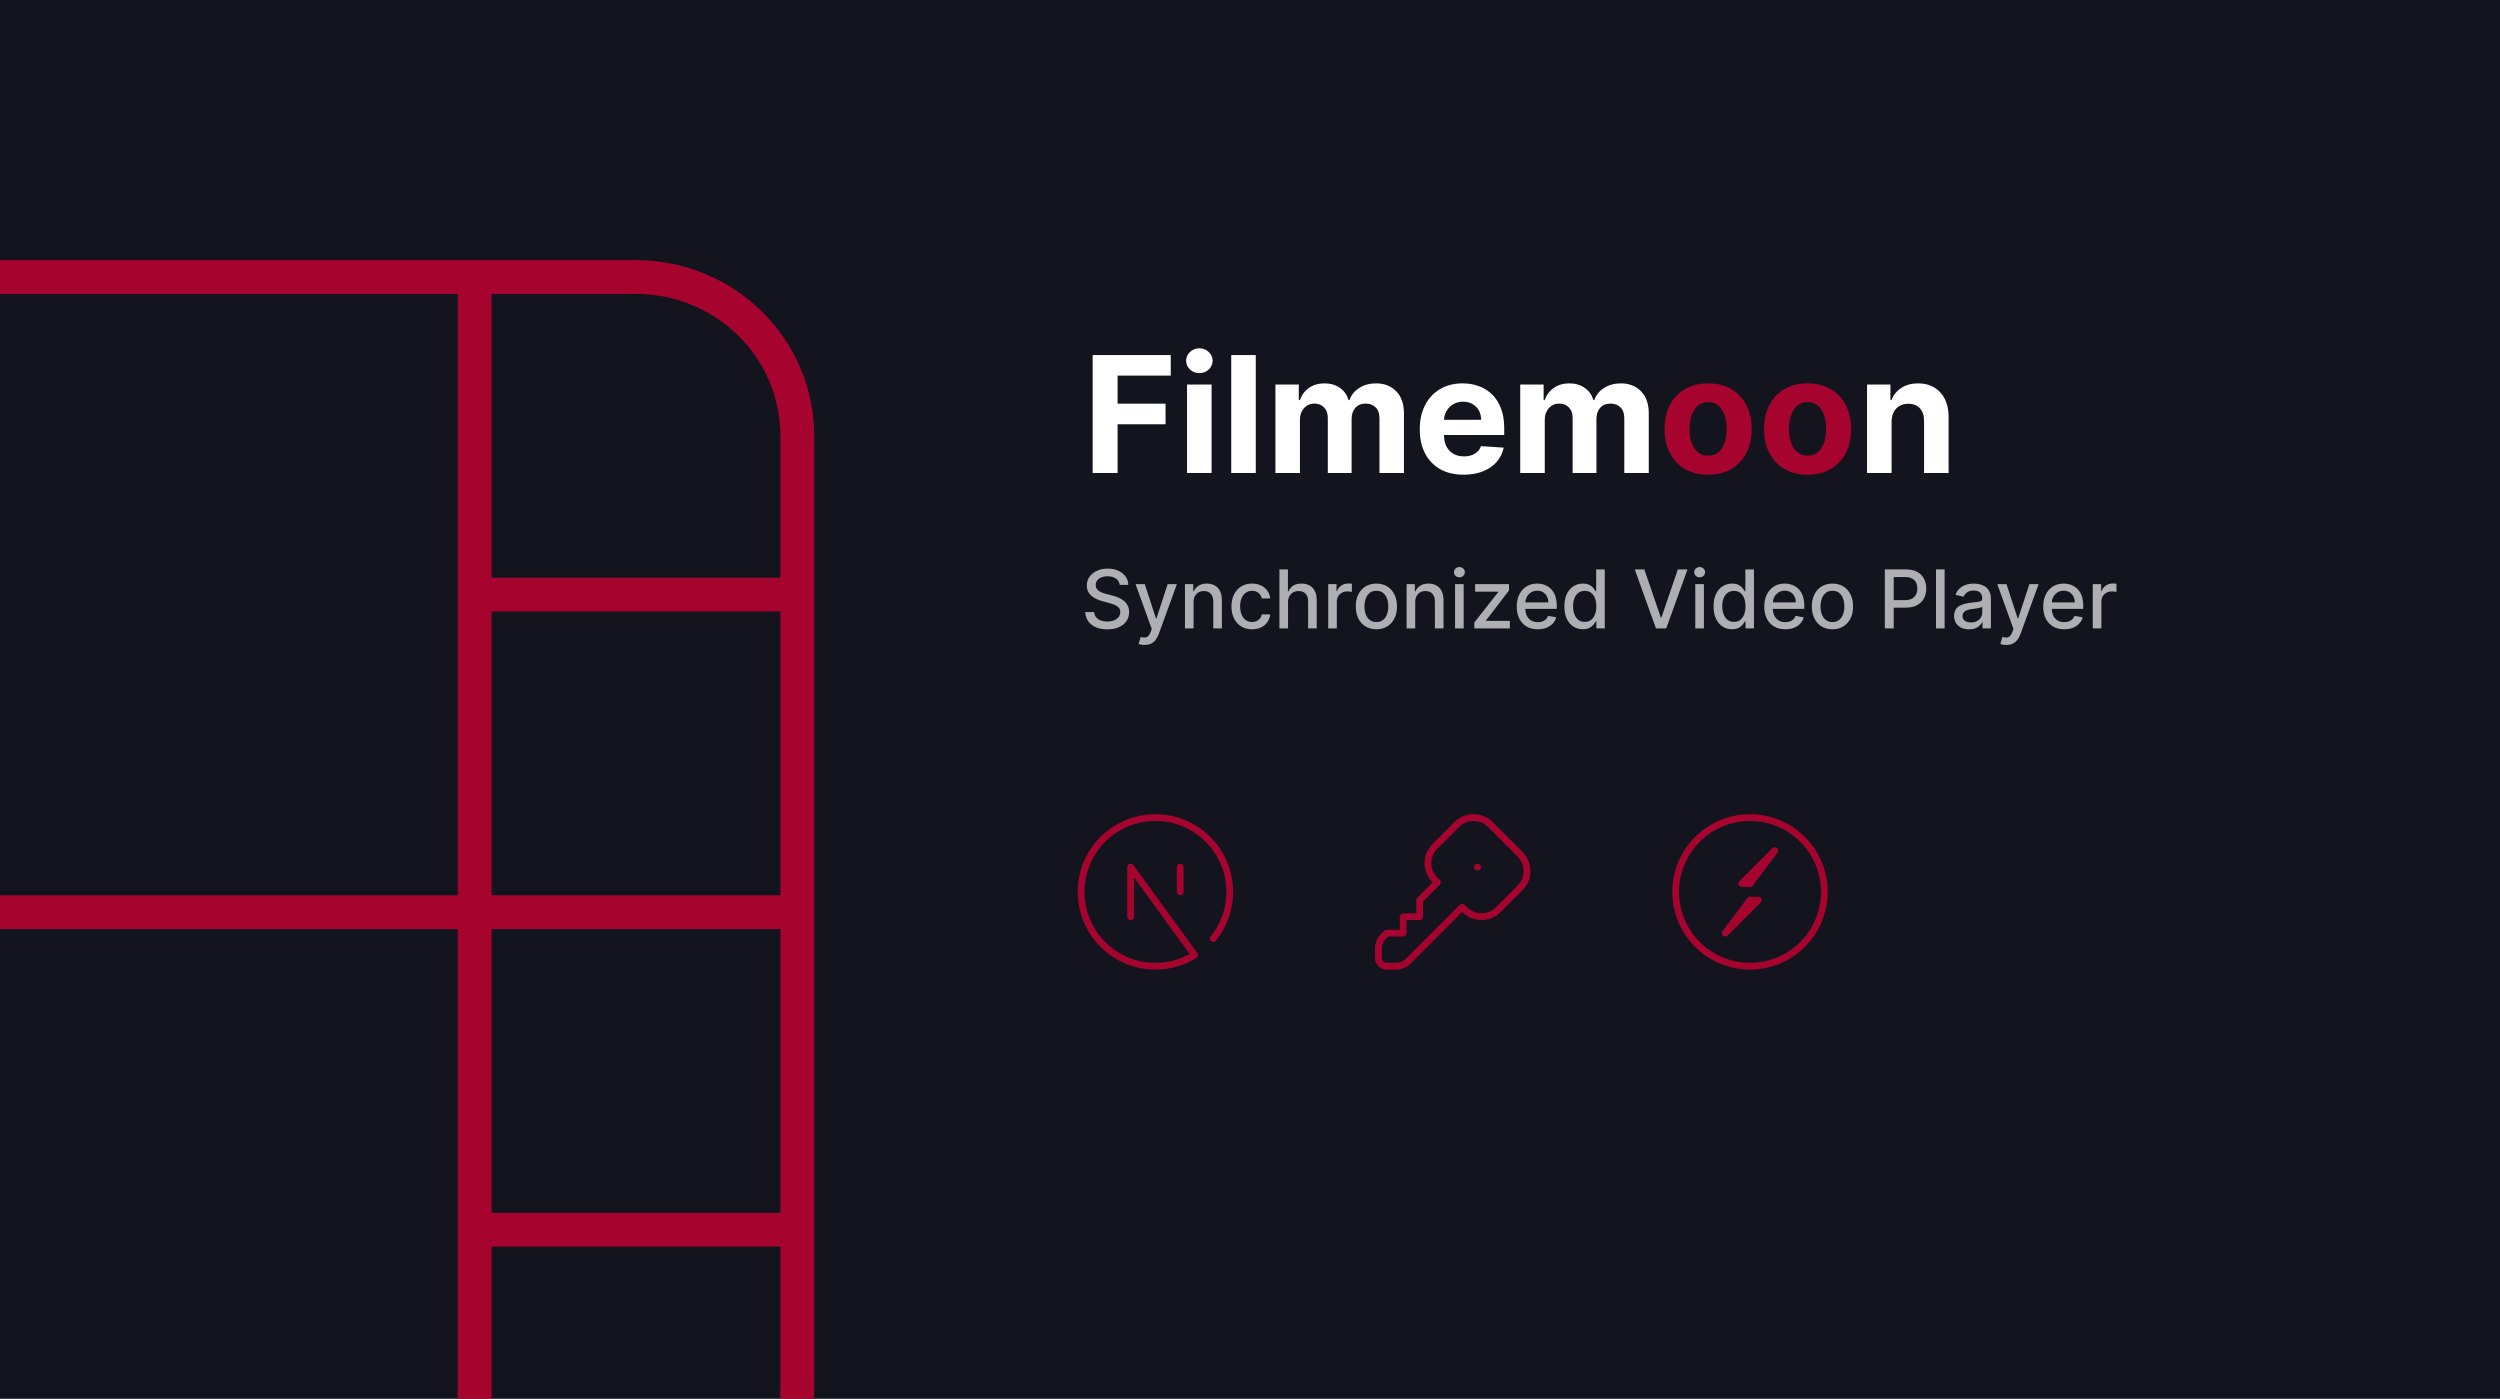 <svg width="370" height="207" viewBox="0 0 370 207" fill="none" xmlns="http://www.w3.org/2000/svg">
<rect x="0" y="0" width="370" height="207" fill="#808080" stroke="none"/>
<g clip-path="url(#clip0_2_25)">
<rect width="370" height="207" fill="#14141F"/>
<path d="M-25.25 41V229M70.25 41V229M-73 88H-25.25M-73 182H-25.25M-73 135H118M70.25 88H118M70.25 182H118M-73 64.5C-73 58.267 -70.485 52.29 -66.007 47.883C-61.53 43.476 -55.457 41 -49.125 41H94.125C100.457 41 106.53 43.476 111.007 47.883C115.485 52.29 118 58.267 118 64.5V205.5C118 211.733 115.485 217.71 111.007 222.117C106.53 226.524 100.457 229 94.125 229H-49.125C-55.457 229 -61.53 226.524 -66.007 222.117C-70.485 217.71 -73 211.733 -73 205.5V64.5Z" stroke="#A6042E" stroke-width="5" stroke-linecap="round" stroke-linejoin="round"/>
<path d="M161.712 70V52.545H173.269V55.588H165.403V59.747H172.502V62.79H165.403V70H161.712ZM175.683 70V56.909H179.314V70H175.683ZM177.507 55.222C176.967 55.222 176.504 55.043 176.118 54.685C175.737 54.321 175.547 53.886 175.547 53.381C175.547 52.881 175.737 52.452 176.118 52.094C176.504 51.73 176.967 51.548 177.507 51.548C178.047 51.548 178.507 51.73 178.888 52.094C179.274 52.452 179.467 52.881 179.467 53.381C179.467 53.886 179.274 54.321 178.888 54.685C178.507 55.043 178.047 55.222 177.507 55.222ZM185.853 52.545V70H182.222V52.545H185.853ZM188.761 70V56.909H192.222V59.219H192.375C192.648 58.452 193.102 57.847 193.739 57.403C194.375 56.96 195.136 56.739 196.023 56.739C196.92 56.739 197.685 56.963 198.315 57.412C198.946 57.855 199.366 58.457 199.577 59.219H199.713C199.98 58.469 200.463 57.869 201.162 57.42C201.866 56.966 202.699 56.739 203.659 56.739C204.881 56.739 205.872 57.128 206.634 57.906C207.401 58.679 207.784 59.776 207.784 61.196V70H204.162V61.912C204.162 61.185 203.969 60.639 203.582 60.276C203.196 59.912 202.713 59.73 202.134 59.73C201.474 59.73 200.96 59.94 200.591 60.361C200.222 60.776 200.037 61.324 200.037 62.006V70H196.517V61.835C196.517 61.193 196.332 60.682 195.963 60.301C195.599 59.92 195.119 59.73 194.523 59.73C194.119 59.73 193.756 59.832 193.432 60.037C193.114 60.236 192.861 60.517 192.673 60.881C192.486 61.239 192.392 61.659 192.392 62.142V70H188.761ZM216.618 70.256C215.271 70.256 214.112 69.983 213.141 69.438C212.175 68.886 211.43 68.108 210.908 67.102C210.385 66.091 210.124 64.895 210.124 63.514C210.124 62.168 210.385 60.986 210.908 59.969C211.43 58.952 212.166 58.159 213.115 57.591C214.07 57.023 215.189 56.739 216.473 56.739C217.337 56.739 218.141 56.878 218.885 57.156C219.635 57.429 220.288 57.841 220.845 58.392C221.408 58.943 221.845 59.636 222.158 60.472C222.47 61.301 222.626 62.273 222.626 63.386V64.383H211.572V62.133H219.209C219.209 61.611 219.095 61.148 218.868 60.744C218.641 60.341 218.325 60.026 217.922 59.798C217.524 59.565 217.061 59.449 216.533 59.449C215.982 59.449 215.493 59.577 215.067 59.832C214.646 60.082 214.317 60.42 214.078 60.847C213.839 61.267 213.717 61.736 213.712 62.253V64.392C213.712 65.04 213.831 65.599 214.07 66.071C214.314 66.543 214.658 66.906 215.101 67.162C215.544 67.418 216.07 67.546 216.678 67.546C217.081 67.546 217.45 67.489 217.786 67.375C218.121 67.261 218.408 67.091 218.646 66.864C218.885 66.636 219.067 66.358 219.192 66.028L222.55 66.25C222.379 67.057 222.03 67.761 221.501 68.364C220.979 68.96 220.303 69.426 219.473 69.761C218.649 70.091 217.697 70.256 216.618 70.256ZM224.996 70V56.909H228.456V59.219H228.609C228.882 58.452 229.337 57.847 229.973 57.403C230.609 56.96 231.371 56.739 232.257 56.739C233.155 56.739 233.919 56.963 234.55 57.412C235.18 57.855 235.601 58.457 235.811 59.219H235.947C236.214 58.469 236.697 57.869 237.396 57.42C238.101 56.966 238.933 56.739 239.893 56.739C241.115 56.739 242.107 57.128 242.868 57.906C243.635 58.679 244.018 59.776 244.018 61.196V70H240.396V61.912C240.396 61.185 240.203 60.639 239.817 60.276C239.43 59.912 238.947 59.73 238.368 59.73C237.709 59.73 237.195 59.94 236.825 60.361C236.456 60.776 236.271 61.324 236.271 62.006V70H232.751V61.835C232.751 61.193 232.567 60.682 232.197 60.301C231.834 59.92 231.354 59.73 230.757 59.73C230.354 59.73 229.99 59.832 229.666 60.037C229.348 60.236 229.095 60.517 228.908 60.881C228.72 61.239 228.626 61.659 228.626 62.142V70H224.996ZM279.955 62.432V70H276.324V56.909H279.784V59.219H279.938C280.227 58.457 280.713 57.855 281.395 57.412C282.077 56.963 282.903 56.739 283.875 56.739C284.784 56.739 285.577 56.938 286.253 57.335C286.929 57.733 287.455 58.301 287.83 59.04C288.205 59.773 288.392 60.648 288.392 61.665V70H284.761V62.312C284.767 61.511 284.563 60.886 284.148 60.438C283.733 59.983 283.162 59.756 282.435 59.756C281.946 59.756 281.514 59.861 281.139 60.071C280.77 60.281 280.48 60.588 280.27 60.992C280.065 61.389 279.96 61.869 279.955 62.432Z" fill="white"/>
<path d="M252.801 70.256C251.477 70.256 250.332 69.974 249.366 69.412C248.406 68.844 247.665 68.054 247.142 67.043C246.619 66.026 246.358 64.847 246.358 63.506C246.358 62.153 246.619 60.972 247.142 59.96C247.665 58.943 248.406 58.153 249.366 57.591C250.332 57.023 251.477 56.739 252.801 56.739C254.125 56.739 255.267 57.023 256.227 57.591C257.193 58.153 257.938 58.943 258.46 59.96C258.983 60.972 259.244 62.153 259.244 63.506C259.244 64.847 258.983 66.026 258.46 67.043C257.938 68.054 257.193 68.844 256.227 69.412C255.267 69.974 254.125 70.256 252.801 70.256ZM252.818 67.443C253.42 67.443 253.923 67.273 254.327 66.932C254.73 66.585 255.034 66.114 255.239 65.517C255.449 64.921 255.554 64.242 255.554 63.48C255.554 62.719 255.449 62.04 255.239 61.443C255.034 60.847 254.73 60.375 254.327 60.028C253.923 59.682 253.42 59.508 252.818 59.508C252.21 59.508 251.699 59.682 251.284 60.028C250.875 60.375 250.565 60.847 250.355 61.443C250.151 62.04 250.048 62.719 250.048 63.48C250.048 64.242 250.151 64.921 250.355 65.517C250.565 66.114 250.875 66.585 251.284 66.932C251.699 67.273 252.21 67.443 252.818 67.443ZM267.52 70.256C266.196 70.256 265.051 69.974 264.085 69.412C263.125 68.844 262.384 68.054 261.861 67.043C261.338 66.026 261.077 64.847 261.077 63.506C261.077 62.153 261.338 60.972 261.861 59.96C262.384 58.943 263.125 58.153 264.085 57.591C265.051 57.023 266.196 56.739 267.52 56.739C268.844 56.739 269.986 57.023 270.946 57.591C271.912 58.153 272.656 58.943 273.179 59.96C273.702 60.972 273.963 62.153 273.963 63.506C273.963 64.847 273.702 66.026 273.179 67.043C272.656 68.054 271.912 68.844 270.946 69.412C269.986 69.974 268.844 70.256 267.52 70.256ZM267.537 67.443C268.139 67.443 268.642 67.273 269.045 66.932C269.449 66.585 269.753 66.114 269.957 65.517C270.168 64.921 270.273 64.242 270.273 63.48C270.273 62.719 270.168 62.04 269.957 61.443C269.753 60.847 269.449 60.375 269.045 60.028C268.642 59.682 268.139 59.508 267.537 59.508C266.929 59.508 266.418 59.682 266.003 60.028C265.594 60.375 265.284 60.847 265.074 61.443C264.869 62.04 264.767 62.719 264.767 63.48C264.767 64.242 264.869 64.921 265.074 65.517C265.284 66.114 265.594 66.585 266.003 66.932C266.418 67.273 266.929 67.443 267.537 67.443Z" fill="#A6042E"/>
<path d="M165.719 86.565C165.673 86.162 165.486 85.849 165.156 85.628C164.827 85.403 164.412 85.291 163.912 85.291C163.554 85.291 163.244 85.348 162.983 85.462C162.722 85.572 162.518 85.726 162.374 85.922C162.232 86.115 162.161 86.335 162.161 86.582C162.161 86.79 162.209 86.969 162.305 87.119C162.405 87.27 162.534 87.396 162.693 87.499C162.855 87.598 163.028 87.682 163.213 87.75C163.398 87.815 163.575 87.869 163.746 87.912L164.598 88.133C164.876 88.202 165.162 88.294 165.455 88.41C165.747 88.527 166.018 88.68 166.268 88.871C166.518 89.061 166.72 89.297 166.874 89.578C167.03 89.859 167.108 90.196 167.108 90.588C167.108 91.082 166.98 91.521 166.724 91.905C166.472 92.288 166.104 92.591 165.621 92.812C165.141 93.034 164.56 93.145 163.878 93.145C163.224 93.145 162.659 93.041 162.182 92.834C161.705 92.626 161.331 92.332 161.061 91.952C160.791 91.568 160.642 91.114 160.614 90.588H161.935C161.96 90.903 162.063 91.166 162.241 91.376C162.423 91.584 162.655 91.739 162.936 91.841C163.22 91.94 163.531 91.99 163.869 91.99C164.241 91.99 164.572 91.932 164.862 91.815C165.155 91.696 165.385 91.531 165.553 91.321C165.72 91.108 165.804 90.859 165.804 90.575C165.804 90.317 165.73 90.105 165.582 89.94C165.438 89.776 165.24 89.639 164.99 89.531C164.743 89.423 164.463 89.328 164.151 89.246L163.119 88.965C162.42 88.774 161.866 88.494 161.457 88.125C161.051 87.756 160.848 87.267 160.848 86.659C160.848 86.156 160.984 85.717 161.257 85.342C161.53 84.967 161.899 84.676 162.365 84.469C162.831 84.258 163.357 84.153 163.942 84.153C164.533 84.153 165.054 84.257 165.506 84.465C165.96 84.672 166.318 84.957 166.58 85.321C166.841 85.682 166.977 86.097 166.989 86.565H165.719ZM169.385 95.454C169.194 95.454 169.021 95.439 168.865 95.408C168.708 95.379 168.592 95.348 168.515 95.314L168.822 94.27C169.055 94.332 169.262 94.359 169.444 94.351C169.626 94.342 169.787 94.274 169.926 94.146C170.068 94.019 170.193 93.81 170.301 93.52L170.458 93.085L168.064 86.454H169.427L171.085 91.534H171.153L172.811 86.454H174.179L171.481 93.874C171.356 94.215 171.197 94.503 171.004 94.739C170.811 94.977 170.581 95.156 170.314 95.276C170.047 95.395 169.737 95.454 169.385 95.454ZM176.65 89.114V93H175.376V86.454H176.599V87.52H176.68C176.831 87.173 177.066 86.895 177.387 86.685C177.711 86.474 178.119 86.369 178.61 86.369C179.056 86.369 179.447 86.463 179.782 86.651C180.118 86.835 180.377 87.111 180.562 87.477C180.747 87.844 180.839 88.297 180.839 88.837V93H179.565V88.99C179.565 88.516 179.441 88.145 179.194 87.878C178.947 87.608 178.608 87.473 178.176 87.473C177.88 87.473 177.618 87.537 177.387 87.665C177.16 87.793 176.98 87.98 176.846 88.227C176.716 88.472 176.65 88.767 176.65 89.114ZM185.305 93.132C184.672 93.132 184.126 92.989 183.669 92.702C183.214 92.412 182.865 92.013 182.62 91.504C182.376 90.996 182.254 90.413 182.254 89.757C182.254 89.092 182.379 88.506 182.629 87.997C182.879 87.486 183.231 87.087 183.686 86.8C184.14 86.513 184.676 86.369 185.292 86.369C185.789 86.369 186.233 86.462 186.622 86.646C187.011 86.828 187.325 87.084 187.564 87.413C187.805 87.743 187.949 88.128 187.994 88.568H186.754C186.686 88.261 186.529 87.997 186.285 87.776C186.044 87.554 185.72 87.443 185.314 87.443C184.958 87.443 184.647 87.537 184.38 87.724C184.116 87.909 183.91 88.173 183.762 88.517C183.615 88.858 183.541 89.261 183.541 89.727C183.541 90.204 183.613 90.617 183.758 90.963C183.903 91.31 184.108 91.578 184.372 91.769C184.639 91.959 184.953 92.054 185.314 92.054C185.555 92.054 185.774 92.01 185.97 91.922C186.169 91.831 186.335 91.702 186.468 91.534C186.605 91.367 186.7 91.165 186.754 90.929H187.994C187.949 91.352 187.811 91.73 187.581 92.062C187.35 92.395 187.042 92.656 186.656 92.847C186.272 93.037 185.822 93.132 185.305 93.132ZM190.631 89.114V93H189.357V84.273H190.614V87.52H190.695C190.848 87.168 191.082 86.888 191.398 86.68C191.713 86.473 192.125 86.369 192.634 86.369C193.082 86.369 193.474 86.462 193.81 86.646C194.148 86.831 194.409 87.106 194.594 87.473C194.781 87.837 194.875 88.291 194.875 88.837V93H193.601V88.99C193.601 88.51 193.477 88.138 193.23 87.874C192.983 87.606 192.639 87.473 192.199 87.473C191.898 87.473 191.628 87.537 191.389 87.665C191.153 87.793 190.967 87.98 190.831 88.227C190.697 88.472 190.631 88.767 190.631 89.114ZM196.575 93V86.454H197.807V87.494H197.875C197.994 87.142 198.205 86.865 198.506 86.663C198.81 86.459 199.153 86.356 199.537 86.356C199.616 86.356 199.71 86.359 199.818 86.365C199.929 86.371 200.016 86.378 200.078 86.386V87.605C200.027 87.591 199.936 87.575 199.805 87.558C199.675 87.538 199.544 87.528 199.413 87.528C199.112 87.528 198.844 87.592 198.608 87.72C198.375 87.845 198.19 88.02 198.054 88.244C197.918 88.466 197.849 88.719 197.849 89.003V93H196.575ZM203.703 93.132C203.09 93.132 202.554 92.992 202.097 92.71C201.64 92.429 201.284 92.035 201.032 91.53C200.779 91.024 200.652 90.433 200.652 89.757C200.652 89.078 200.779 88.484 201.032 87.976C201.284 87.467 201.64 87.072 202.097 86.791C202.554 86.51 203.09 86.369 203.703 86.369C204.317 86.369 204.853 86.51 205.31 86.791C205.767 87.072 206.123 87.467 206.375 87.976C206.628 88.484 206.755 89.078 206.755 89.757C206.755 90.433 206.628 91.024 206.375 91.53C206.123 92.035 205.767 92.429 205.31 92.71C204.853 92.992 204.317 93.132 203.703 93.132ZM203.708 92.062C204.105 92.062 204.435 91.957 204.696 91.747C204.958 91.537 205.151 91.257 205.276 90.908C205.404 90.558 205.468 90.173 205.468 89.753C205.468 89.335 205.404 88.952 205.276 88.602C205.151 88.25 204.958 87.967 204.696 87.754C204.435 87.541 204.105 87.435 203.708 87.435C203.307 87.435 202.975 87.541 202.711 87.754C202.449 87.967 202.255 88.25 202.127 88.602C202.002 88.952 201.939 89.335 201.939 89.753C201.939 90.173 202.002 90.558 202.127 90.908C202.255 91.257 202.449 91.537 202.711 91.747C202.975 91.957 203.307 92.062 203.708 92.062ZM209.451 89.114V93H208.177V86.454H209.4V87.52H209.481C209.631 87.173 209.867 86.895 210.188 86.685C210.512 86.474 210.92 86.369 211.411 86.369C211.857 86.369 212.248 86.463 212.583 86.651C212.918 86.835 213.178 87.111 213.363 87.477C213.548 87.844 213.64 88.297 213.64 88.837V93H212.366V88.99C212.366 88.516 212.242 88.145 211.995 87.878C211.748 87.608 211.408 87.473 210.977 87.473C210.681 87.473 210.418 87.537 210.188 87.665C209.961 87.793 209.781 87.98 209.647 88.227C209.516 88.472 209.451 88.767 209.451 89.114ZM215.349 93V86.454H216.623V93H215.349ZM215.992 85.445C215.771 85.445 215.58 85.371 215.421 85.223C215.265 85.072 215.187 84.894 215.187 84.686C215.187 84.476 215.265 84.297 215.421 84.149C215.58 83.999 215.771 83.923 215.992 83.923C216.214 83.923 216.403 83.999 216.559 84.149C216.718 84.297 216.798 84.476 216.798 84.686C216.798 84.894 216.718 85.072 216.559 85.223C216.403 85.371 216.214 85.445 215.992 85.445ZM218.201 93V92.126L221.746 87.622V87.562H218.316V86.454H223.336V87.383L219.926 91.832V91.892H223.455V93H218.201ZM227.592 93.132C226.947 93.132 226.391 92.994 225.925 92.719C225.462 92.44 225.104 92.05 224.852 91.547C224.602 91.041 224.477 90.449 224.477 89.77C224.477 89.099 224.602 88.508 224.852 87.997C225.104 87.486 225.457 87.087 225.908 86.8C226.363 86.513 226.894 86.369 227.502 86.369C227.871 86.369 228.229 86.43 228.576 86.553C228.923 86.675 229.234 86.867 229.509 87.128C229.785 87.389 230.002 87.729 230.161 88.146C230.32 88.561 230.4 89.065 230.4 89.659V90.111H225.197V89.156H229.151C229.151 88.821 229.083 88.524 228.947 88.266C228.81 88.004 228.619 87.798 228.371 87.648C228.127 87.497 227.84 87.422 227.511 87.422C227.153 87.422 226.84 87.51 226.573 87.686C226.309 87.859 226.104 88.087 225.96 88.368C225.817 88.646 225.746 88.949 225.746 89.276V90.021C225.746 90.459 225.823 90.831 225.977 91.138C226.133 91.445 226.35 91.679 226.629 91.841C226.907 92 227.232 92.079 227.604 92.079C227.846 92.079 228.066 92.046 228.265 91.977C228.464 91.906 228.636 91.801 228.781 91.662C228.925 91.523 229.036 91.351 229.113 91.146L230.319 91.364C230.222 91.719 230.049 92.03 229.799 92.297C229.552 92.561 229.241 92.767 228.866 92.915C228.494 93.06 228.069 93.132 227.592 93.132ZM234.264 93.128C233.735 93.128 233.264 92.993 232.849 92.723C232.437 92.45 232.113 92.062 231.877 91.56C231.645 91.054 231.528 90.447 231.528 89.74C231.528 89.033 231.646 88.428 231.882 87.925C232.12 87.422 232.447 87.037 232.862 86.77C233.277 86.503 233.747 86.369 234.272 86.369C234.679 86.369 235.005 86.438 235.252 86.574C235.502 86.707 235.696 86.864 235.832 87.043C235.971 87.222 236.079 87.379 236.156 87.516H236.233V84.273H237.507V93H236.262V91.981H236.156C236.079 92.121 235.968 92.28 235.824 92.459C235.681 92.638 235.485 92.794 235.235 92.928C234.985 93.061 234.662 93.128 234.264 93.128ZM234.545 92.041C234.912 92.041 235.221 91.945 235.474 91.751C235.73 91.555 235.923 91.284 236.054 90.938C236.187 90.591 236.254 90.188 236.254 89.727C236.254 89.273 236.189 88.875 236.058 88.534C235.927 88.193 235.735 87.928 235.483 87.737C235.23 87.547 234.917 87.452 234.545 87.452C234.162 87.452 233.842 87.551 233.586 87.75C233.331 87.949 233.137 88.22 233.007 88.564C232.879 88.908 232.815 89.296 232.815 89.727C232.815 90.165 232.88 90.558 233.011 90.908C233.142 91.257 233.335 91.534 233.591 91.739C233.849 91.94 234.167 92.041 234.545 92.041ZM243.366 84.273L245.795 91.381H245.893L248.322 84.273H249.745L246.605 93H245.083L241.943 84.273H243.366ZM250.903 93V86.454H252.178V93H250.903ZM251.547 85.445C251.325 85.445 251.135 85.371 250.976 85.223C250.82 85.072 250.741 84.894 250.741 84.686C250.741 84.476 250.82 84.297 250.976 84.149C251.135 83.999 251.325 83.923 251.547 83.923C251.768 83.923 251.957 83.999 252.114 84.149C252.273 84.297 252.352 84.476 252.352 84.686C252.352 84.894 252.273 85.072 252.114 85.223C251.957 85.371 251.768 85.445 251.547 85.445ZM256.342 93.128C255.814 93.128 255.342 92.993 254.927 92.723C254.515 92.45 254.191 92.062 253.956 91.56C253.723 91.054 253.606 90.447 253.606 89.74C253.606 89.033 253.724 88.428 253.96 87.925C254.199 87.422 254.525 87.037 254.94 86.77C255.355 86.503 255.825 86.369 256.35 86.369C256.757 86.369 257.083 86.438 257.331 86.574C257.581 86.707 257.774 86.864 257.91 87.043C258.049 87.222 258.157 87.379 258.234 87.516H258.311V84.273H259.585V93H258.341V91.981H258.234C258.157 92.121 258.047 92.28 257.902 92.459C257.76 92.638 257.564 92.794 257.314 92.928C257.064 93.061 256.74 93.128 256.342 93.128ZM256.623 92.041C256.99 92.041 257.299 91.945 257.552 91.751C257.808 91.555 258.001 91.284 258.132 90.938C258.265 90.591 258.332 90.188 258.332 89.727C258.332 89.273 258.267 88.875 258.136 88.534C258.005 88.193 257.814 87.928 257.561 87.737C257.308 87.547 256.995 87.452 256.623 87.452C256.24 87.452 255.92 87.551 255.664 87.75C255.409 87.949 255.216 88.22 255.085 88.564C254.957 88.908 254.893 89.296 254.893 89.727C254.893 90.165 254.958 90.558 255.089 90.908C255.22 91.257 255.413 91.534 255.669 91.739C255.927 91.94 256.245 92.041 256.623 92.041ZM264.224 93.132C263.58 93.132 263.024 92.994 262.558 92.719C262.095 92.44 261.737 92.05 261.484 91.547C261.234 91.041 261.109 90.449 261.109 89.77C261.109 89.099 261.234 88.508 261.484 87.997C261.737 87.486 262.089 87.087 262.541 86.8C262.996 86.513 263.527 86.369 264.135 86.369C264.504 86.369 264.862 86.43 265.209 86.553C265.555 86.675 265.866 86.867 266.142 87.128C266.418 87.389 266.635 87.729 266.794 88.146C266.953 88.561 267.033 89.065 267.033 89.659V90.111H261.83V89.156H265.784C265.784 88.821 265.716 88.524 265.58 88.266C265.443 88.004 265.251 87.798 265.004 87.648C264.76 87.497 264.473 87.422 264.143 87.422C263.786 87.422 263.473 87.51 263.206 87.686C262.942 87.859 262.737 88.087 262.592 88.368C262.45 88.646 262.379 88.949 262.379 89.276V90.021C262.379 90.459 262.456 90.831 262.609 91.138C262.766 91.445 262.983 91.679 263.261 91.841C263.54 92 263.865 92.079 264.237 92.079C264.479 92.079 264.699 92.046 264.898 91.977C265.097 91.906 265.268 91.801 265.413 91.662C265.558 91.523 265.669 91.351 265.746 91.146L266.952 91.364C266.855 91.719 266.682 92.03 266.432 92.297C266.185 92.561 265.874 92.767 265.499 92.915C265.126 93.06 264.702 93.132 264.224 93.132ZM271.203 93.132C270.59 93.132 270.054 92.992 269.597 92.71C269.14 92.429 268.784 92.035 268.532 91.53C268.279 91.024 268.152 90.433 268.152 89.757C268.152 89.078 268.279 88.484 268.532 87.976C268.784 87.467 269.14 87.072 269.597 86.791C270.054 86.51 270.59 86.369 271.203 86.369C271.817 86.369 272.353 86.51 272.81 86.791C273.267 87.072 273.623 87.467 273.875 87.976C274.128 88.484 274.255 89.078 274.255 89.757C274.255 90.433 274.128 91.024 273.875 91.53C273.623 92.035 273.267 92.429 272.81 92.71C272.353 92.992 271.817 93.132 271.203 93.132ZM271.208 92.062C271.605 92.062 271.935 91.957 272.196 91.747C272.458 91.537 272.651 91.257 272.776 90.908C272.904 90.558 272.968 90.173 272.968 89.753C272.968 89.335 272.904 88.952 272.776 88.602C272.651 88.25 272.458 87.967 272.196 87.754C271.935 87.541 271.605 87.435 271.208 87.435C270.807 87.435 270.475 87.541 270.211 87.754C269.949 87.967 269.755 88.25 269.627 88.602C269.502 88.952 269.439 89.335 269.439 89.753C269.439 90.173 269.502 90.558 269.627 90.908C269.755 91.257 269.949 91.537 270.211 91.747C270.475 91.957 270.807 92.062 271.208 92.062ZM278.955 93V84.273H282.066C282.745 84.273 283.307 84.396 283.753 84.644C284.199 84.891 284.533 85.229 284.755 85.658C284.976 86.084 285.087 86.564 285.087 87.098C285.087 87.635 284.975 88.118 284.75 88.547C284.529 88.973 284.194 89.311 283.745 89.561C283.299 89.808 282.738 89.932 282.061 89.932H279.922V88.815H281.942C282.371 88.815 282.719 88.742 282.986 88.594C283.253 88.443 283.449 88.239 283.574 87.98C283.699 87.722 283.762 87.428 283.762 87.098C283.762 86.769 283.699 86.476 283.574 86.22C283.449 85.965 283.252 85.764 282.982 85.619C282.715 85.474 282.363 85.402 281.925 85.402H280.272V93H278.955ZM287.803 84.273V93H286.528V84.273H287.803ZM291.422 93.145C291.007 93.145 290.632 93.068 290.297 92.915C289.961 92.758 289.696 92.533 289.5 92.237C289.306 91.942 289.21 91.579 289.21 91.151C289.21 90.781 289.281 90.477 289.423 90.239C289.565 90 289.757 89.811 289.998 89.672C290.24 89.533 290.51 89.428 290.808 89.356C291.106 89.285 291.41 89.231 291.72 89.195C292.112 89.149 292.43 89.112 292.674 89.084C292.919 89.053 293.096 89.003 293.207 88.935C293.318 88.867 293.373 88.756 293.373 88.602V88.572C293.373 88.2 293.268 87.912 293.058 87.707C292.85 87.503 292.541 87.401 292.129 87.401C291.7 87.401 291.362 87.496 291.115 87.686C290.87 87.874 290.701 88.082 290.608 88.312L289.41 88.04C289.552 87.642 289.76 87.321 290.032 87.077C290.308 86.829 290.625 86.651 290.983 86.54C291.341 86.426 291.717 86.369 292.112 86.369C292.373 86.369 292.65 86.401 292.943 86.463C293.238 86.523 293.514 86.633 293.77 86.796C294.028 86.957 294.24 87.189 294.404 87.49C294.569 87.788 294.652 88.176 294.652 88.653V93H293.407V92.105H293.356C293.274 92.27 293.15 92.432 292.985 92.591C292.821 92.75 292.609 92.882 292.35 92.987C292.092 93.092 291.782 93.145 291.422 93.145ZM291.699 92.122C292.051 92.122 292.352 92.053 292.602 91.913C292.855 91.774 293.047 91.592 293.177 91.368C293.311 91.141 293.377 90.898 293.377 90.639V89.796C293.332 89.841 293.244 89.883 293.113 89.923C292.985 89.96 292.839 89.993 292.674 90.021C292.51 90.047 292.349 90.071 292.193 90.094C292.037 90.114 291.906 90.131 291.801 90.145C291.554 90.176 291.328 90.229 291.123 90.303C290.922 90.376 290.76 90.483 290.637 90.622C290.518 90.758 290.458 90.94 290.458 91.168C290.458 91.483 290.575 91.722 290.808 91.883C291.041 92.043 291.338 92.122 291.699 92.122ZM296.92 95.454C296.729 95.454 296.556 95.439 296.4 95.408C296.244 95.379 296.127 95.348 296.05 95.314L296.357 94.27C296.59 94.332 296.798 94.359 296.979 94.351C297.161 94.342 297.322 94.274 297.461 94.146C297.603 94.019 297.728 93.81 297.836 93.52L297.994 93.085L295.599 86.454H296.962L298.62 91.534H298.688L300.346 86.454H301.714L299.016 93.874C298.891 94.215 298.732 94.503 298.539 94.739C298.346 94.977 298.116 95.156 297.849 95.276C297.582 95.395 297.272 95.454 296.92 95.454ZM305.51 93.132C304.865 93.132 304.309 92.994 303.843 92.719C303.38 92.44 303.022 92.05 302.77 91.547C302.52 91.041 302.395 90.449 302.395 89.77C302.395 89.099 302.52 88.508 302.77 87.997C303.022 87.486 303.375 87.087 303.826 86.8C304.281 86.513 304.812 86.369 305.42 86.369C305.789 86.369 306.147 86.43 306.494 86.553C306.841 86.675 307.152 86.867 307.427 87.128C307.703 87.389 307.92 87.729 308.079 88.146C308.238 88.561 308.318 89.065 308.318 89.659V90.111H303.115V89.156H307.069C307.069 88.821 307.001 88.524 306.865 88.266C306.728 88.004 306.537 87.798 306.289 87.648C306.045 87.497 305.758 87.422 305.429 87.422C305.071 87.422 304.758 87.51 304.491 87.686C304.227 87.859 304.022 88.087 303.877 88.368C303.735 88.646 303.664 88.949 303.664 89.276V90.021C303.664 90.459 303.741 90.831 303.895 91.138C304.051 91.445 304.268 91.679 304.547 91.841C304.825 92 305.15 92.079 305.522 92.079C305.764 92.079 305.984 92.046 306.183 91.977C306.382 91.906 306.554 91.801 306.699 91.662C306.843 91.523 306.954 91.351 307.031 91.146L308.237 91.364C308.14 91.719 307.967 92.03 307.717 92.297C307.47 92.561 307.159 92.767 306.784 92.915C306.412 93.06 305.987 93.132 305.51 93.132ZM309.732 93V86.454H310.963V87.494H311.031C311.151 87.142 311.361 86.865 311.662 86.663C311.966 86.459 312.31 86.356 312.693 86.356C312.773 86.356 312.866 86.359 312.974 86.365C313.085 86.371 313.172 86.378 313.234 86.386V87.605C313.183 87.591 313.092 87.575 312.962 87.558C312.831 87.538 312.7 87.528 312.57 87.528C312.268 87.528 312 87.592 311.764 87.72C311.531 87.845 311.347 88.02 311.21 88.244C311.074 88.466 311.006 88.719 311.006 89.003V93H309.732Z" fill="#AEAEB3"/>
<path d="M167.338 135.661V128.327L176.804 141.344C174.461 142.799 171.658 143.321 168.949 142.807C166.239 142.293 163.822 140.78 162.176 138.567C160.529 136.355 159.774 133.605 160.059 130.862C160.344 128.12 161.649 125.584 163.715 123.758C165.782 121.932 168.459 120.948 171.216 121.002C173.973 121.056 176.609 122.144 178.602 124.05C180.595 125.955 181.8 128.54 181.977 131.292C182.155 134.044 181.292 136.762 179.56 138.908M174.671 131.994V128.327" stroke="#A6042E" stroke-linecap="round" stroke-linejoin="round"/>
<path d="M218.667 128.333H218.679M220.567 122.03L224.97 126.433C225.296 126.759 225.556 127.147 225.732 127.573C225.909 128 226 128.457 226 128.919C226 129.381 225.909 129.838 225.732 130.265C225.556 130.692 225.296 131.079 224.97 131.406L221.74 134.636C221.413 134.963 221.025 135.222 220.599 135.399C220.172 135.575 219.715 135.666 219.253 135.666C218.791 135.666 218.334 135.575 217.907 135.399C217.48 135.222 217.093 134.963 216.766 134.636L216.398 134.268L208.383 142.284C207.977 142.69 207.441 142.94 206.869 142.99L206.655 143H205.222C204.923 143 204.634 142.89 204.41 142.691C204.187 142.492 204.044 142.218 204.009 141.921L204 141.778V140.345C204 139.771 204.202 139.216 204.571 138.776L204.716 138.617L205.222 138.111H207.667V135.667H210.111V133.222L212.732 130.602L212.364 130.234C212.037 129.907 211.778 129.52 211.601 129.093C211.425 128.666 211.334 128.209 211.334 127.747C211.334 127.285 211.425 126.828 211.601 126.401C211.778 125.975 212.037 125.587 212.364 125.26L215.594 122.03C215.921 121.704 216.308 121.444 216.735 121.268C217.162 121.091 217.619 121 218.081 121C218.543 121 219 121.091 219.427 121.268C219.853 121.444 220.241 121.704 220.567 122.03Z" stroke="#A6042E" stroke-linecap="round" stroke-linejoin="round"/>
<path d="M248 132C248 133.445 248.285 134.875 248.837 136.21C249.39 137.544 250.2 138.757 251.222 139.778C252.243 140.8 253.456 141.61 254.79 142.163C256.125 142.715 257.555 143 259 143C260.445 143 261.875 142.715 263.21 142.163C264.544 141.61 265.757 140.8 266.778 139.778C267.8 138.757 268.61 137.544 269.163 136.21C269.715 134.875 270 133.445 270 132C270 130.555 269.715 129.125 269.163 127.79C268.61 126.456 267.8 125.243 266.778 124.222C265.757 123.2 264.544 122.39 263.21 121.837C261.875 121.285 260.445 121 259 121C257.555 121 256.125 121.285 254.79 121.837C253.456 122.39 252.243 123.2 251.222 124.222C250.2 125.243 249.39 126.456 248.837 127.79C248.285 129.125 248 130.555 248 132Z" stroke="#A6042E" stroke-linecap="round" stroke-linejoin="round"/>
<path d="M257.778 130.778H259L262.667 125.889L257.778 130.778Z" stroke="#A6042E" stroke-linecap="round" stroke-linejoin="round"/>
<path d="M259 133.222H260.222L255.333 138.111L259 133.222Z" stroke="#A6042E" stroke-linecap="round" stroke-linejoin="round"/>
</g>
<defs>
<clipPath id="clip0_2_25">
<rect width="370" height="207" fill="white"/>
</clipPath>
</defs>
</svg>

